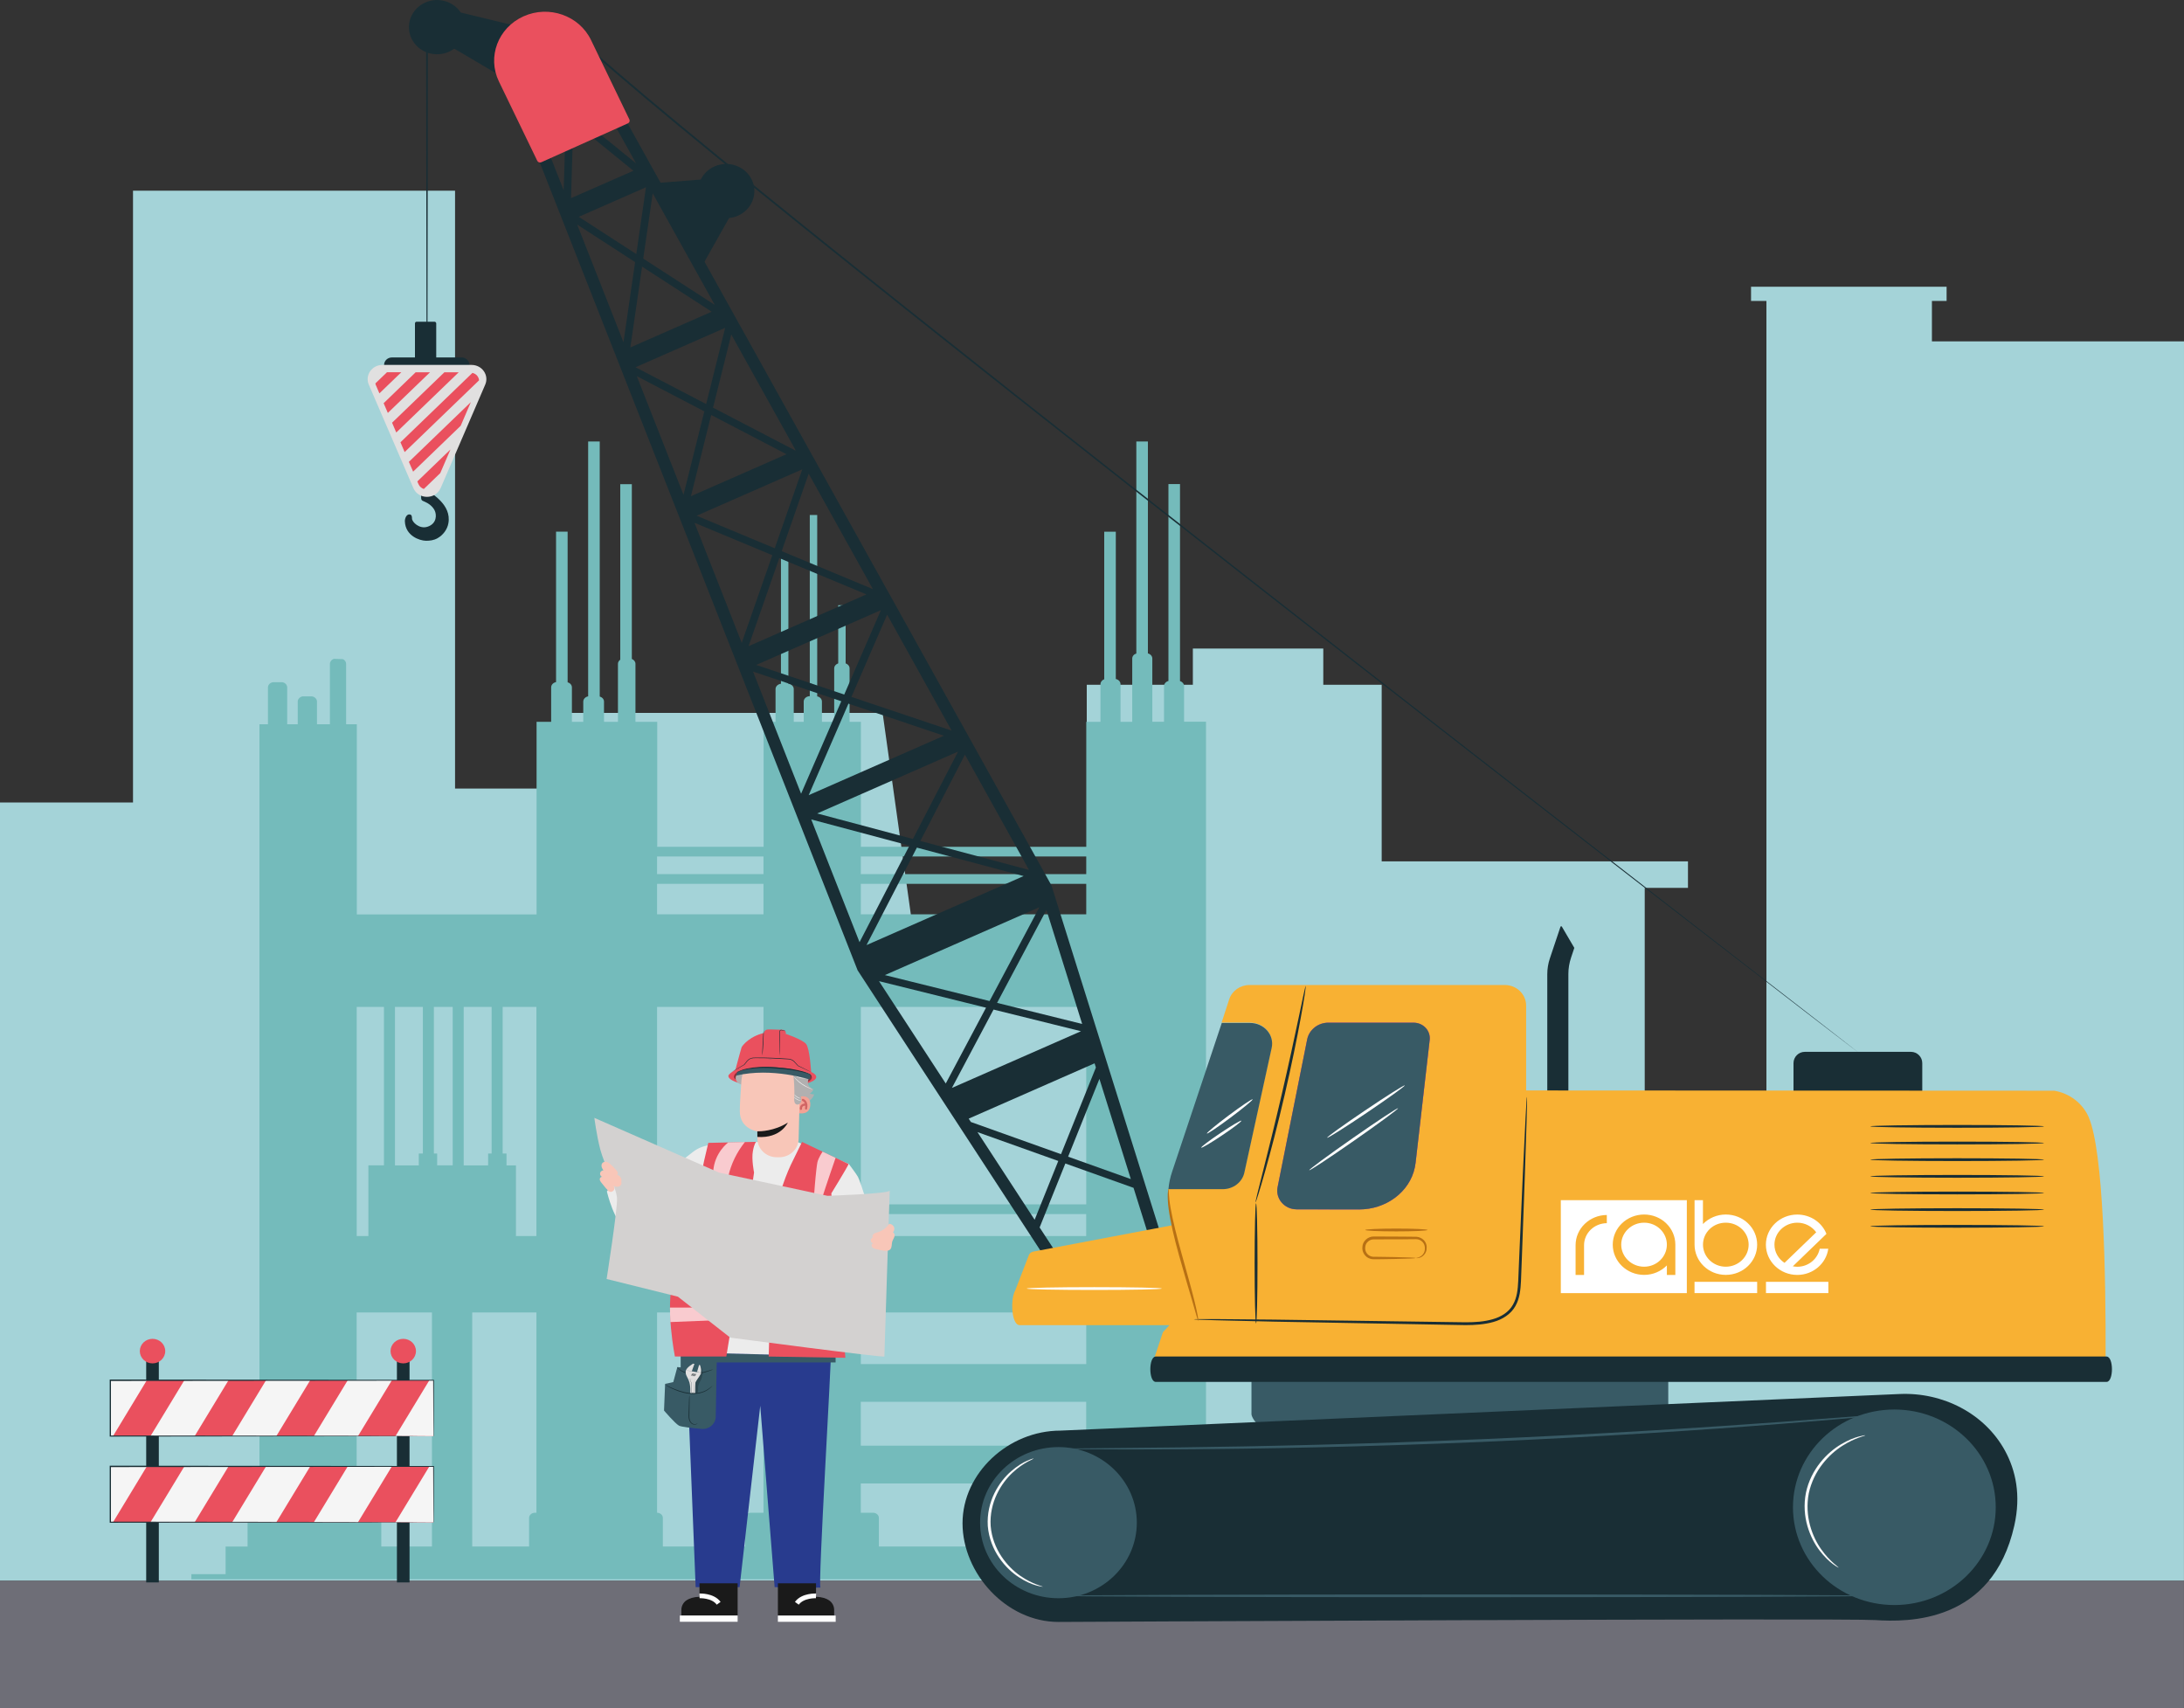 <?xml version="1.0" encoding="UTF-8"?>
<svg xmlns="http://www.w3.org/2000/svg" xmlns:xlink="http://www.w3.org/1999/xlink" viewBox="0 0 500 391">
  <rect x="0" y="0" width="500" height="391" fill="#333333" stroke="none"/>
  <defs>
    <style>
      .cls-1 {
        fill: #192e35;
      }

      .cls-2 {
        fill: #b77014;
      }

      .cls-3 {
        fill: #f8c6b8;
      }

      .cls-4 {
        fill: #385a65;
      }

      .cls-5 {
        fill: #6e6e77;
      }

      .cls-6 {
        fill: #d3d1d0;
      }

      .cls-7 {
        stroke: #d16564;
        stroke-linecap: round;
        stroke-linejoin: round;
        stroke-width: .5px;
      }

      .cls-7, .cls-8 {
        fill: none;
      }

      .cls-9 {
        fill: #a4d3d8;
      }

      .cls-10 {
        isolation: isolate;
      }

      .cls-11 {
        fill: #f3a295;
      }

      .cls-8 {
        stroke: #fff;
        stroke-miterlimit: 10;
        stroke-width: 1.08px;
      }

      .cls-12 {
        fill: #fff;
      }

      .cls-13 {
        mix-blend-mode: screen;
      }

      .cls-14 {
        opacity: .7;
      }

      .cls-15 {
        opacity: .4;
      }

      .cls-16 {
        opacity: .2;
      }

      .cls-17 {
        opacity: .3;
      }

      .cls-18 {
        fill: #74bbbb;
      }

      .cls-19 {
        fill: #ea505e;
      }

      .cls-20 {
        fill: #f5f5f5;
      }

      .cls-21 {
        fill: #b1b0b0;
      }

      .cls-22 {
        fill: #f8b133;
      }

      .cls-23 {
        fill: #e1e0e0;
      }

      .cls-24 {
        fill: #1a1a1a;
      }

      .cls-25 {
        fill: #283b8e;
      }

      .cls-26 {
        clip-path: url(#clippath);
      }

      .cls-27 {
        fill: #fbfbfb;
      }

      .cls-28 {
        fill: #ececec;
      }
    </style>
    <clipPath id="clippath">
      <path class="cls-19" d="M327.31,238.06l-3.22,28.08c-.04.36-.1.71-.17,1.06-1.17,5.72-6.68,9.67-12.73,9.66l-14.36-.02c-2.82,0-4.92-2.51-4.32-5.17l6.76-33.77c.47-2.19,2.49-3.78,4.81-3.78h19.56c1.05,0,2.05.43,2.75,1.18.7.75,1.03,1.76.92,2.77Z"/>
    </clipPath>
  </defs>
  <g class="cls-10">
    <g id="Capa_2" data-name="Capa 2">
      <g id="Super_Techos" data-name="Super Techos">
        <g>
          <g>
            <polygon class="cls-9" points="500 78.15 442.29 78.15 442.29 68.89 445.65 68.89 445.65 65.64 400.88 65.64 400.88 68.89 404.4 68.89 404.4 270.17 376.54 270.17 376.54 203.25 386.44 203.25 386.44 197.19 316.32 197.19 316.32 156.76 302.95 156.76 302.95 148.46 273.09 148.46 273.09 156.76 248.8 156.76 248.8 221.36 210.21 221.36 202.06 163.2 128.33 163.2 128.33 180.52 104.18 180.52 104.18 43.65 30.45 43.65 30.45 183.7 0 183.7 0 361.88 499.99 361.88 500 78.15"/>
            <rect class="cls-5" x="0" y="361.88" width="499.99" height="29.12"/>
            <path class="cls-18" d="M290.48,361.51v-7.5h-12.46v-6.55c0-.65-.61-1.17-1.35-1.17h-.57v-181.07h-5.02v-8.16c0-.53-.39-.98-.93-1.15v-45.09h-2.65v45.07c-.58.15-1.01.62-1.01,1.18v8.16h-2.68v-14.48c0-.56-.43-1.02-1.01-1.17v-48.51h-2.65v48.53c-.55.17-.94.62-.94,1.16v14.48h-2.68v-8.61c0-.58-.46-1.06-1.08-1.19v-33.72h-2.65v33.78c-.51.19-.86.63-.86,1.13v8.61h-3.25v28.61h-51.6v-28.61h-2.59v-12.23c0-.52-.38-.97-.9-1.15v-13.31h-1.7v13.31c-.53.18-.92.62-.92,1.15v12.23h-2.81v-4.64c0-.58-.46-1.06-1.08-1.19v-41.51h-1.7v41.47c-.77.01-1.39.56-1.39,1.23v4.64h-2.28v-7.49c0-.63-.54-1.14-1.23-1.22v-28.86h-1.7v28.86c-.7.08-1.24.59-1.24,1.22v7.49h-2.73v28.61h-24.36v-28.61h0s-.36,0-.36,0h-4.62v-13.27c0-.5-.34-.92-.83-1.12v-40.01h-2.65v40.18c-.32.23-.53.57-.53.95v13.27h-3.19v-4.62c0-.55-.41-1-.98-1.17v-58.38h-2.65v58.34c-.64.12-1.12.61-1.12,1.21v4.62h-2.6v-7.88c0-.55-.41-1-.98-1.17v-34.48h-2.65v34.44c-.64.12-1.12.61-1.12,1.21v7.88h-3.34s0,0,0,0v15.85h0s0,28.24,0,28.24h-41.15v-43.53h-2.45v-13.83c0-.46-.29-.86-.72-1.07l-2.11-.07c-.52.18-.88.63-.88,1.14v13.83h-2.96v-5.18c0-.61-.51-1.11-1.18-1.21h-2.11c-.64.13-1.12.62-1.12,1.21v5.18h-2.41v-8.43c0-.59-.47-1.08-1.11-1.2h-2.11c-.67.08-1.19.59-1.19,1.2v8.43h-1.94v180.52h-1.37c-.75,0-1.35.53-1.35,1.17v6.55h-5.03v6.32h-7.84v1.17h246.7ZM248.68,312.26h-51.6v-11.81h51.6v11.81ZM197.07,282.96v-5.02h51.6v5.02h-51.6ZM248.68,245.24v30.47h-51.6v-45.2h51.6v14.73ZM174.79,230.51v45.2h-24.36v-45.2h24.36ZM150.43,277.94h24.36v5.02h-24.36v-5.02ZM197.07,320.91h51.6v10.04h-51.6v-10.04ZM122.8,282.96h-4.68v-16.18h-2.16v-2.71h-.88v-33.56h7.72v52.45ZM101.19,266.78h-1.11v-2.71h-.75v-33.56h4.31v36.27h-2.45ZM112.55,264.07h-.8v2.71h-5.59v-36.27h6.39v33.56ZM96.81,230.51v33.56h-.93v2.71h-5.46v-36.27h6.39ZM87.9,266.78h-3.56v16.18h-2.68v-52.45h6.24v36.27ZM85.94,346.3h-4.29v-45.85h17.24v53.57h-11.6v-6.55c0-.65-.61-1.17-1.35-1.17ZM108.1,300.45h14.71v45.85h-.33c-.75,0-1.35.53-1.35,1.17v6.55h-13.02v-53.57ZM150.43,346.3v-45.85h24.36v45.85h-2.86c-.75,0-1.35.53-1.35,1.17v6.55h-18.83v-6.55c0-.64-.59-1.16-1.33-1.17ZM199.87,346.3h-2.8v-6.7h51.6v6.7c-.72.03-1.3.54-1.3,1.17v6.55h-46.16v-6.55c0-.65-.61-1.17-1.35-1.17ZM248.68,209.31h-51.6v-6.98h51.6v6.98ZM174.79,209.31h-24.36v-6.98h24.36v6.98ZM248.68,196.07v4.03h-51.6v-4.03h51.6ZM174.79,196.07v4.03h-24.36v-4.03h24.36Z"/>
            <g>
              <g>
                <g>
                  <rect class="cls-1" x="33.47" y="311.05" width="2.89" height="51.2"/>
                  <path class="cls-19" d="M37.83,309.3c0,1.55-1.3,2.81-2.91,2.81s-2.91-1.26-2.91-2.81,1.3-2.81,2.91-2.81,2.91,1.26,2.91,2.81Z"/>
                </g>
                <g>
                  <rect class="cls-1" x="90.87" y="311.05" width="2.89" height="51.2"/>
                  <path class="cls-19" d="M95.23,309.3c0,1.55-1.3,2.81-2.91,2.81s-2.91-1.26-2.91-2.81,1.3-2.81,2.91-2.81,2.91,1.26,2.91,2.81Z"/>
                </g>
                <g>
                  <rect class="cls-19" x="25.23" y="316" width="74" height="12.77"/>
                  <polygon class="cls-20" points="33.6 316 33.47 316.21 25.87 328.76 25.23 328.76 25.23 316 33.6 316"/>
                  <polygon class="cls-20" points="52.3 316 44.56 328.76 34.45 328.76 37.53 323.69 42.19 316 52.3 316"/>
                  <polygon class="cls-20" points="71 316 63.26 328.76 53.15 328.76 60.89 316 71 316"/>
                  <polygon class="cls-20" points="89.7 316 81.95 328.76 71.85 328.76 79.59 316 89.7 316"/>
                  <polygon class="cls-20" points="99.23 316 99.23 328.76 90.54 328.76 98.28 316 99.23 316"/>
                </g>
                <g>
                  <rect class="cls-19" x="25.23" y="335.72" width="74" height="12.77"/>
                  <polygon class="cls-20" points="33.6 335.72 33.47 335.93 25.87 348.48 25.23 348.48 25.23 335.72 33.6 335.72"/>
                  <polygon class="cls-20" points="52.3 335.72 44.56 348.48 34.45 348.48 37.53 343.41 42.19 335.72 52.3 335.72"/>
                  <polygon class="cls-20" points="71 335.72 63.26 348.48 53.15 348.48 60.89 335.72 71 335.72"/>
                  <polygon class="cls-20" points="89.7 335.72 81.95 348.48 71.85 348.48 79.59 335.72 89.7 335.72"/>
                  <polygon class="cls-20" points="99.23 335.72 99.23 348.48 90.54 348.48 98.28 335.72 99.23 335.72"/>
                </g>
              </g>
              <path class="cls-1" d="M99.23,328.76s0-.08,0-.22c0-.15,0-.36,0-.64,0-.57-.01-1.4-.02-2.48-.01-2.17-.02-5.35-.04-9.43l.08.07c-15.17.01-42.65.04-74,.07h0l.15-.14c0,4.37,0,8.67,0,12.77l-.14-.14c20.95.02,39.43.05,52.68.06,6.63.02,11.95.03,15.62.04,1.83,0,3.25.01,4.22.02.48,0,.84,0,1.1,0,.25,0,.38,0,.38,0,0,0-.12,0-.36,0-.25,0-.61,0-1.08,0-.96,0-2.37.01-4.19.02-3.66,0-8.97.02-15.59.04-13.28.02-31.79.04-52.78.06h-.14s0-.14,0-.14c0-4.1,0-8.39,0-12.77v-.14h.15c31.34.03,58.82.05,74,.07h.08v.07c-.02,4.09-.03,7.29-.04,9.47,0,1.08-.01,1.9-.02,2.46,0,.27,0,.48,0,.63,0,.14,0,.21,0,.21Z"/>
              <path class="cls-1" d="M99.23,348.48s0-.08,0-.22c0-.15,0-.36,0-.64,0-.57-.01-1.4-.02-2.48-.01-2.17-.02-5.35-.04-9.43l.08.07c-15.17.01-42.65.04-74,.07h0l.15-.14c0,4.37,0,8.67,0,12.77l-.14-.14c20.95.02,39.43.05,52.68.06,6.63.02,11.95.03,15.62.04,1.83,0,3.25.01,4.22.02.48,0,.84,0,1.1,0,.25,0,.38,0,.38,0,0,0-.12,0-.36,0-.25,0-.61,0-1.08,0-.96,0-2.37.01-4.19.02-3.66,0-8.97.02-15.59.04-13.28.02-31.79.04-52.78.06h-.14s0-.14,0-.14c0-4.1,0-8.39,0-12.77v-.14h.15c31.34.03,58.82.05,74,.07h.08v.07c-.02,4.09-.03,7.29-.04,9.47,0,1.08-.01,1.9-.02,2.46,0,.27,0,.48,0,.63,0,.14,0,.21,0,.21Z"/>
            </g>
            <g>
              <g>
                <path class="cls-25" d="M157.07,308.72l2.19,54.61h10.06l4.73-41.52,3.29,41.52s11.12.22,10.5.07,2.56-52.09,2.39-54.1c-.12-1.48-15.74-.94-26.94-.55-4.02.14-6.22-.03-6.22-.03Z"/>
                <polygon class="cls-4" points="191.3 311.89 191.3 310.54 164.12 309.77 163.74 311.89 191.3 311.89"/>
                <path class="cls-4" d="M160.63,327.11c1.71.15,3.2-1.13,3.23-2.79l.22-12.29.04-2.27-8.29-.25v3.52l-.76-.08-.93,3.44-1.87.41-.25,6.1s2.49,2.93,3.42,3.46c.49.28,3.04.56,5.2.75Z"/>
                <path class="cls-28" d="M197.66,272.84s-.86-2.74-1.25-3.44c-.38-.7-2.08-2.94-2.08-2.94l-11.72-5.02s-1.91,2.6-5.84,2.44c-2.01-.08-3.21-2.47-3.21-2.47l-10.61.71c-1.54.07-3.02.6-4.24,1.53-3.68,2.81-11.26,8.79-11.26,8.79l-5.12-2.3s-3.46,2.43-3.39,2.64c.07.21,1.66,7.09,4.54,8.76,2.89,1.67,4.76,1.88,7.72,0,2.53-1.6,7.72-5.28,5.69-5.69-2.38,13.43-4.96,27.11-1.57,33.69l37.64,1.01-.31-29.64,8.26.55-3.26-8.62Z"/>
                <path class="cls-19" d="M173.09,261.39c-.32,0-10.93.24-10.93.24,0,0-1.87,7.63-1.87,9,0,.9-2.99,11.72-6.15,22.26-1.89,6.29.37,17.65.37,17.65h11.77s1.74-10.64,1.74-10.64l4.61-31.48s-.61-3.01-.27-4.87c.34-1.86.74-2.16.74-2.16Z"/>
                <g class="cls-14">
                  <path class="cls-12" d="M153.38,299.34c0,1.1.04,2.21.11,3.31l13.96-.56.29-2.75h-14.37Z"/>
                </g>
                <path class="cls-19" d="M194.27,266.47l-10.65-5.06-2.6,5.31s-3.72,7.76-4.09,15.39c-.38,7.63-.95,28.43-.95,28.43l17.56.29-3.22-37.64s3.58-5.81,3.96-6.72Z"/>
                <g class="cls-14">
                  <path class="cls-12" d="M188.31,263.64s-.95,1.44-1.17,2.41c-.22.97-.94,7.37-1.3,17.87-.36,10.5-.35,11.1-.35,11.1l2.89.11s-.65-19.28-.08-21.15c.57-1.88,3-8.92,3-8.92l-2.99-1.42Z"/>
                </g>
                <g class="cls-14">
                  <path class="cls-12" d="M166.72,269.34c.64-2.86,1.96-5.59,3.82-7.9l-3.82.1s-3.19,2.27-3.45,6.75l1.34.38,2.11.68Z"/>
                </g>
                <path class="cls-1" d="M163.24,313.49s-.11.06-.31.15c-.21.08-.51.2-.89.32-.75.25-1.83.58-3.07.63-1.24.04-2.36-.3-3.03-.74-.34-.21-.58-.43-.73-.6-.15-.16-.21-.27-.21-.27.03-.03.32.37,1.01.76.67.39,1.75.71,2.95.67,1.21-.05,2.27-.35,3.03-.57.76-.23,1.23-.37,1.24-.35Z"/>
                <g>
                  <path class="cls-19" d="M169.51,248.01c-1.72-.46-2.77-1.06-2.76-1.71,0-.65,2.98-2.19,3.67-2.59,1.62-.94,3.56.25,6.42.28,5.56.07,10.04,1.22,10.03,2.56,0,.65-1.06,1.22-2.78,1.64"/>
                  <g class="cls-15">
                    <path d="M170.47,247.98c-1.52-.41-2.49-.94-2.44-1.52.13-1.6,4.02-2.11,8.95-2.04,4.92.06,8.9,1.08,8.89,2.27,0,.57-.94,1.08-2.46,1.45"/>
                  </g>
                  <g>
                    <path class="cls-21" d="M169.63,248.24c-.55-.16-1-.59-1.17-1.11-.17-.52.15-1.11.5-1.55.2-.24.25-.44.38-.72.27-.6-.22-1.29-.1-1.93.11-.6.71-.99,1.3-1.21.59-.22,1.23-.33,1.74-.69.47-.33.77-.83,1.21-1.19.62-.5,1.5-.69,2.28-.48.8.22,1.47.82,2.29.91.6.07,1.19-.15,1.8-.19,1.36-.08,2.71.89,3.02,2.17.14.57.27,1.06.65,1.51.49.59,1.34.78,1.73,1.44.23.39.16.88.02,1.31-.14.43-.33.86-.32,1.31.01.7.58,1.36,1.29,1.5-.13.42-.44.79-.86.98.31.16.66.24,1.01.23-.3.83-.96,1.53-1.79,1.88-.83.36-1.81.37-2.65.04"/>
                    <path class="cls-11" d="M182.88,251.1c.07-.03,2.66-.81,2.63,1.76-.04,2.57-2.71,2-2.71,1.93,0-.07.09-3.69.09-3.69Z"/>
                    <g>
                      <path class="cls-7" d="M183.81,251.8s1.05.33.73,1.96"/>
                      <path class="cls-7" d="M184.58,252.88s-1.28-.18-1.22.96"/>
                    </g>
                    <path class="cls-3" d="M177.24,240.83h-.38c-3.79.07-6.89,2.93-7.12,6.57-.22,3.39-.36,5.16-.37,6.98,0,4.09,4.01,4.62,4.01,4.62l.02,1.64c0,2.36,1.98,4.28,4.43,4.28h.57c2.41,0,4.38-1.85,4.44-4.18l.3-12.42c.28-3.91-1.85-7.32-5.91-7.48Z"/>
                    <path class="cls-24" d="M180.36,256.99s-1.58,3.66-6.97,3.28c0,0-.01-1.28-.01-1.28.62,0,3.85-.02,6.98-2Z"/>
                    <path class="cls-21" d="M174,240.53c1.36-.57,2.76-.34,4.24-.19,1.17.12,2.19.45,3.16,1.09,1.52,1,2.32,2.66,2.46,4.43.14,1.77.01,3.35-.39,5.08l-.15-.03c.11.43.21.89.07,1.31-.14.42-.63.77-1.05.6-.5-.19-.54-.84-.51-1.36.09-1.76,0-3.46-.17-5.22-.12-1.3-.95-2.86-2.02-3.44-2.41-1.29-4.19,0-5,.32-1.33-1.03-2.76-.36-3.52.59.24-1.41,1.53-2.62,2.89-3.19Z"/>
                    <path class="cls-20" d="M184.68,244.67c0,.08-.15.18-.47.23-.32.05-.79.02-1.34-.15-.54-.16-1.14-.46-1.73-.83-.59-.37-1.18-.8-1.81-1.15-.63-.35-1.23-.54-1.8-.57-.58-.02-1.11.09-1.54.25-.87.32-1.31.78-1.46.68-.04-.02-.05-.08-.03-.16.01-.09.06-.2.13-.33.16-.27.45-.63.94-.94.48-.32,1.16-.58,1.96-.62.4-.02.83.03,1.24.14.42.11.81.29,1.19.49.75.41,1.34.9,1.87,1.29.52.4.99.72,1.41.95.41.23.77.37,1.03.47.26.09.42.16.43.25Z"/>
                    <path class="cls-20" d="M184.78,246.76s-.19.08-.51.1c-.32.03-.77,0-1.24-.14-.47-.15-.85-.38-1.09-.59-.24-.2-.36-.36-.35-.37.02-.01.15.12.4.3.25.18.62.4,1.08.54.45.14.89.18,1.2.17.31,0,.51-.04.51-.02Z"/>
                    <path class="cls-20" d="M185.95,249.34s-.07,0-.2-.05c-.13-.04-.31-.1-.53-.19-.44-.17-1.04-.46-1.64-.87-.6-.41-1.08-.85-1.4-1.2-.16-.17-.28-.32-.36-.42-.08-.1-.12-.16-.11-.17.02-.01.2.21.54.53.33.33.82.76,1.4,1.16.59.4,1.17.7,1.6.89.43.19.71.29.7.31Z"/>
                    <path class="cls-20" d="M176.66,240.02s-.23.09-.58.25c-.35.16-.83.42-1.22.85-.38.43-.52.96-.52,1.32,0,.37.13.59.1.6,0,0-.04-.05-.09-.15-.05-.1-.09-.25-.1-.45-.03-.39.11-.95.51-1.41.4-.46.91-.71,1.28-.85.37-.14.61-.19.62-.18Z"/>
                    <path class="cls-20" d="M175.21,239.2s-.2.14-.48.41c-.27.27-.59.72-.72,1.28-.13.56-.04,1.1.09,1.45.13.36.27.56.25.57,0,0-.05-.04-.11-.13-.06-.09-.14-.23-.22-.41-.15-.36-.26-.92-.13-1.51.14-.59.48-1.05.78-1.32.15-.13.28-.23.38-.28.1-.06.16-.08.16-.07Z"/>
                    <path class="cls-20" d="M183.33,251.47s-.44,0-.88-.28c-.45-.28-.65-.66-.62-.67.03-.02.27.3.69.57.42.27.82.35.81.38Z"/>
                    <path class="cls-20" d="M183.49,251.96s-.48.06-.99-.2c-.52-.26-.76-.66-.73-.67.03-.02.31.32.79.57.48.25.94.27.93.31Z"/>
                    <path class="cls-20" d="M170.8,244.3s-.15,0-.35-.12c-.2-.11-.46-.32-.64-.62-.18-.3-.24-.62-.24-.84,0-.23.05-.36.07-.35.02,0,0,.14.02.35.02.21.09.5.26.78.17.28.39.48.58.6.18.12.31.17.3.19Z"/>
                    <path class="cls-20" d="M171.2,243.55s-.34-.29-.61-.75c-.27-.46-.39-.88-.36-.89.03-.01.2.38.47.83.27.45.53.79.5.81Z"/>
                  </g>
                  <g>
                    <path class="cls-19" d="M168.15,245.69s1.52-5.68,1.64-5.96c.13-.28,1.85-2.75,5.88-3.41l3.33.04s4.71,1.53,5.56,2.65c.85,1.12,1.15,6.52,1.15,6.52l-9.31-2.07-6.37,1.41-1.88.83Z"/>
                    <path class="cls-19" d="M176.77,235.67h-.92c-.38-.02-.72.19-.87.52-.1.22-.19.52-.22.9-.08,1-.41,7.84-.41,7.84l4.18-.13-.02-8.46,1.41.32-.02-.25c-.01-.15-.07-.29-.17-.41h0c-.14-.16-.34-.26-.56-.26l-2.4-.07Z"/>
                    <path class="cls-4" d="M168.56,246.23l.41-1.45,7.36-2.37,9.24,3.6-.17,1.13s-8.61-2.84-16.84-.92Z"/>
                    <path class="cls-19" d="M170.42,243.71l-.28.25-2.22,1.56s.42.08.85-.11c1.41-.62,4.56-1.2,7.94-1.12,2.83.06,5.82.73,7.71,1.19.28.07.56.24.78.3.66.17,1.12.14,1.12.14l-2.95-1.76h0c-.93-.99-2.24-1.57-3.62-1.61l-5.64-.18c-1.37-.04-2.7.44-3.69,1.35Z"/>
                    <path class="cls-1" d="M168.56,245.61s.04-.05.14-.12c.1-.08.25-.17.46-.27.41-.2,1.05-.43,1.86-.6,1.62-.34,3.92-.54,6.44-.29,1.25.1,2.45.18,3.53.34,1.09.18,2.03.4,2.83.61.4.11.75.23,1.06.35.31.11.57.25.73.43.16.18.21.37.2.49,0,.12-.04.18-.05.18-.02.01.09-.28-.23-.6-.15-.15-.41-.26-.71-.36-.31-.1-.66-.21-1.06-.31-.79-.19-1.76-.4-2.82-.56-1.07-.15-2.27-.22-3.52-.32-2.49-.25-4.77-.08-6.38.21-.8.15-1.44.34-1.86.52-.42.17-.62.33-.64.3Z"/>
                  </g>
                  <path class="cls-1" d="M167.9,245.17s.07-.03.18-.09c.13-.07.3-.16.51-.28.45-.26,1.08-.61,1.86-1.05h0s0-.01,0-.01c.14-.17.28-.35.43-.54.15-.19.29-.39.49-.54.2-.16.43-.28.69-.35.26-.08.54-.07.84-.08,1.18-.02,2.47.01,3.83.07,1.26.05,2.47.12,3.58.19.28.01.54.04.78.13.24.09.45.22.63.38.33.34.64.7.93,1h0s0,.01,0,.01c.92.43,1.67.78,2.2,1.03.25.11.45.2.6.27.14.06.21.09.22.09,0,0-.07-.04-.2-.11-.15-.08-.35-.17-.59-.3-.53-.26-1.27-.63-2.18-1.07h.02c-.29-.3-.58-.65-.92-1.01-.19-.17-.41-.32-.67-.41-.25-.1-.54-.13-.82-.14-1.11-.08-2.32-.15-3.58-.2-1.36-.06-2.66-.08-3.84-.05-.29.01-.59,0-.87.09-.28.08-.53.21-.74.38-.21.17-.36.38-.5.56-.15.19-.29.37-.42.54h.01c-.76.44-1.39.81-1.83,1.08-.2.12-.37.23-.49.3-.11.07-.17.11-.17.11Z"/>
                  <path class="cls-1" d="M178.52,241.69s.02-.1.03-.28.02-.44.02-.77c.01-.65.02-1.54.01-2.53,0-.49,0-.96,0-1.39,0-.21,0-.41,0-.61-.01-.16.15-.28.29-.26.3.06.56.11.77.15.18.03.29.05.29.04,0,0-.1-.04-.28-.09-.18-.05-.44-.12-.77-.2-.19-.04-.43.13-.42.36,0,.19,0,.39,0,.61,0,.43,0,.9,0,1.39,0,.99.01,1.88.03,2.52,0,.32.02.58.03.77,0,.18.02.28.03.28Z"/>
                  <path class="cls-1" d="M174.48,241.56s.08-.31.14-.83c.06-.52.1-1.23.14-2.02.04-.79.07-1.51.08-2.03.01-.52,0-.84-.01-.84s-.05.32-.09.84c-.04.52-.08,1.23-.12,2.02-.04.77-.07,1.46-.1,2.02-.03.52-.06.84-.04.84Z"/>
                </g>
                <g>
                  <path class="cls-6" d="M136.07,255.89s.49,3.93,1.36,7.26c.86,3.33,3.7,8.69,3.83,11.19.12,2.5-2.38,18.45-2.38,18.45l16.32,4.05,11.98,9.37s35.29,4.67,35.29,4.32,1.23-38.73,1.23-37.99-14.25,1.21-14.25,1.21l-24.84-5.32-28.55-12.53Z"/>
                  <path class="cls-3" d="M138.8,272.12c-.36-.45-.73-.89-1.09-1.34-.19-.24-.39-.49-.41-.8-.01-.3.27-.63.57-.55-.34-.14-.55-.51-.49-.86.06-.35.39-.63.76-.66-.18-.26-.35-.54-.41-.85-.06-.31,0-.66.24-.88.27-.25.7-.27,1.05-.14.35.13.63.38.9.63.41.39.8.79,1.17,1.21.14.15.27.32.33.51.05.2,0,.43-.17.54.72.16,1.21.98.97,1.66.25.46-.24,1.02-.77,1.09-.53.06-1.04-.21-1.5-.47.4.06.73.43.72.82,0,.39-.34.76-.74.81s-.83-.21-.95-.58"/>
                  <path class="cls-3" d="M203.65,280.17c.45.03.86.33,1.02.73.16.4.07.89-.24,1.21.37.17.44.65.32,1.03-.12.37-.36.7-.48,1.08-.18.6-.02,1.33-.46,1.79-.36.37-.96.38-1.48.31-.58-.08-1.15-.22-1.72-.36-.25-.06-.5-.13-.71-.26-.21-.14-.38-.36-.37-.61,0-.24.24-.48.49-.45-.33-.02-.62-.28-.67-.6-.04-.31.17-.64.48-.75-.19-.25-.05-.64.2-.83.25-.2.59-.27.9-.36,1.09-.33,2.04-1.04,2.66-1.96"/>
                </g>
                <g class="cls-16">
                  <path d="M159.6,318.97c.18-.21.23-.49.23-.76,0-.27-.03-.54,0-.81.07-.55.42-1.02.65-1.52.36-.79.45-1.69.23-2.53-.05-.21-.18-.45-.4-.46.01.5-.05,1.01-.28,1.45-.23.46-.61.82-.87,1.27-.29.5-.4,1.08-.4,1.66,0,.57.09,1.14.18,1.71"/>
                </g>
                <g>
                  <path class="cls-23" d="M158.03,318.96l1.13-.03h0c0-.89.02-2.33.05-2.44.04-.15.64-1.08.82-1.3.17-.22.54-.92.54-.92l-2.19-.37.6-1.66-.29-.07s-1.41.78-1.66,1.56.35,1.59.46,1.85c.11.26.63,1.09.54,3.05v.31h0"/>
                  <g>
                    <g>
                      <path class="cls-23" d="M159.57,314.11l.48-1.65.2.04s.44,1.02.19,1.75l-.86-.14Z"/>
                      <path class="cls-1" d="M157.87,315.63s0,0,.03,0c.02,0,.04,0,.07,0,.06,0,.15.02.27.03.23.02.57.06.97.1v-.02c-.07.08-.12.16-.17.25-.05.09-.1.18-.12.29-.02.21-.02.43-.03.66,0,.46-.01.96-.01,1.48,0,.07,0,.14-.03.2-.03.06-.08.11-.14.15-.12.07-.26.05-.35-.03-.04-.04-.07-.1-.07-.16,0-.06,0-.13,0-.19,0-.13,0-.25,0-.38,0-.49,0-.93,0-1.3,0-.09-.02-.18-.04-.26-.02-.08-.05-.15-.08-.21-.05-.13-.1-.24-.15-.33-.04-.09-.08-.16-.1-.2-.01-.02-.02-.04-.03-.05,0-.01-.01-.02-.01-.02,0,0,0,0,0,.02,0,.01.01.03.02.05.02.05.05.12.09.21.04.09.09.2.14.33.02.07.05.14.07.21.02.08.04.16.04.25,0,.37,0,.81,0,1.3,0,.12,0,.25,0,.38,0,.06,0,.13,0,.2,0,.07.04.13.08.18.09.1.26.12.39.04.07-.04.12-.1.16-.17.04-.07.04-.15.04-.22,0-.52,0-1.02,0-1.48,0-.23,0-.45.02-.65.01-.1.07-.19.11-.28.05-.09.1-.17.16-.24l.02-.02h-.03c-.41-.03-.75-.06-.99-.08-.11,0-.2-.01-.27-.02-.03,0-.05,0-.07,0-.02,0-.02,0-.02,0Z"/>
                    </g>
                    <g>
                      <g class="cls-17">
                        <polygon points="158.16 314.86 159.14 315.03 159.45 314.56 158.46 314.4 158.16 314.86"/>
                      </g>
                      <path class="cls-1" d="M159.31,314.43s-.14.14-.26.33c-.13.19-.21.36-.2.37.02.01.14-.14.26-.33.13-.19.21-.36.2-.37Z"/>
                      <path class="cls-1" d="M159.01,314.38s-.14.14-.26.33c-.13.19-.21.36-.2.37.02.01.14-.14.26-.33.13-.19.21-.36.2-.37Z"/>
                      <path class="cls-1" d="M158.75,314.3s-.14.14-.26.33c-.13.19-.21.36-.2.37.02.01.14-.14.26-.33.13-.19.21-.36.2-.37Z"/>
                    </g>
                  </g>
                  <path class="cls-1" d="M160.58,314.28s-.01,0-.04,0c-.03,0-.06-.01-.1-.02-.1-.02-.23-.04-.37-.06-.33-.06-.75-.12-1.22-.2-.46-.08-.88-.14-1.22-.2-.14-.02-.26-.04-.37-.06-.04,0-.07-.01-.1-.02-.02,0-.03,0-.03,0,0,0,.01,0,.04,0,.03,0,.06,0,.1.01.11.01.23.03.37.05.31.05.74.11,1.22.19.48.08.9.15,1.21.21.15.03.28.06.36.07.04,0,.07.02.1.02.02,0,.03,0,.03.01Z"/>
                </g>
                <path class="cls-1" d="M163.22,317.13s-.1.13-.32.34c-.11.1-.23.24-.4.37-.18.13-.38.27-.6.42-.91.59-2.45,1-4.11.8-1.66-.18-3.06-.77-4.03-1.22-.48-.24-.87-.44-1.12-.6-.26-.15-.4-.24-.39-.25,0-.01.16.06.43.19.27.13.66.32,1.15.54.98.42,2.37.98,4,1.16,1.62.19,3.12-.18,4.02-.73.22-.14.42-.27.6-.39.17-.12.3-.25.42-.34.23-.19.36-.29.37-.28Z"/>
                <path class="cls-1" d="M159.7,325.82s-.05.11-.25.21c-.19.09-.54.16-.91,0-.37-.16-.67-.56-.8-1.04-.14-.48-.1-1.02-.09-1.57.02-1.1.06-2.1.09-2.83.03-.72.07-1.17.09-1.17.03,0,.04.45.04,1.17,0,.72-.01,1.72-.04,2.83-.01.55-.05,1.08.07,1.53.11.45.38.81.69.96.32.16.63.13.82.06.19-.07.27-.16.28-.15Z"/>
              </g>
              <g>
                <path class="cls-24" d="M178.09,362.45v7.38h12.88v-1.28c0-.88-.43-1.71-1.18-2.21-.62-.41-1.56-.76-2.97-.79v-3.1h-8.73Z"/>
                <rect class="cls-12" x="178.09" y="369.83" width="13.23" height="1.43" transform="translate(369.41 741.1) rotate(180)"/>
                <path class="cls-8" d="M186.82,365.33s-3.05-.15-4.39,1.7"/>
              </g>
              <g>
                <path class="cls-24" d="M168.87,362.45v7.38h-12.88v-1.28c0-.88.43-1.71,1.18-2.21.62-.41,1.56-.76,2.97-.79v-3.1h8.73Z"/>
                <rect class="cls-12" x="155.64" y="369.83" width="13.23" height="1.43"/>
                <path class="cls-8" d="M160.14,365.33s3.05-.15,4.39,1.7"/>
              </g>
            </g>
            <g>
              <path class="cls-1" d="M172.12,41.17c-1.47-3.12-5.29-4.5-8.53-3.08-1.45.64-2.53,1.72-3.15,3.01l-10.05.8,10.16,19.31,6.36-11.3c.68-.07,1.36-.23,2.02-.52,3.24-1.42,4.67-5.1,3.19-8.23Z"/>
              <path class="cls-1" d="M114.75,9.41l6.56-2.7-15.82-3.84c-.98-1.48-2.61-2.55-4.56-2.81-3.52-.46-6.77,1.92-7.25,5.32-.48,3.4,1.99,6.53,5.52,6.99,1.78.23,3.48-.26,4.79-1.24l15.03,8.86-4.27-10.59Z"/>
              <path class="cls-1" d="M240.74,202.79l-.04-.13L132.14,7.51l-.61-1.1-17.11,7.52,81.88,208.09.05.12,48.75,74.74.99-.14,1.12-.16.89-.13-10.09-15.46,5.89-14.64,15.61,5.57,6.88,21.93.82-.12,1.04-.15.91-.13-28.42-90.68ZM247.76,234.41l-19.49-4.83,11.3-21.28,8.18,26.11ZM226.55,229.16l-23.97-5.94,35.38-15.54-11.41,21.48ZM235.6,199.15l-24.9-6.63,10.21-19.76,14.68,26.4ZM209,192.06l-21.92-5.84,32.26-14.17-10.34,20.01ZM217.86,167.25l-22.94-7.71,8.18-18.83,14.76,26.54ZM193.27,158.99l-20.15-6.77,28.55-12.54-8.39,19.31ZM199.85,134.87l-20.89-8.7,6.18-17.73,14.7,26.43ZM177.36,125.51l-17.88-7.45,24.19-10.62-6.3,18.07ZM182.15,103.06l-.12.05-18.79-9.79,4.18-16.74,14.73,26.48ZM163.65,69.81l-16.39-10.61,2.17-14.94,14.22,25.56ZM145.67,58.16l-13.17-8.53,15.39-6.76-2.22,15.29ZM131.71,12.39l13.91,25.01-14.31-11.62.4-13.39ZM129.05,43.57l-10.09-25.65,10.6,8.61-.51,17.04ZM129.62,24.4l-11.36-9.23,11.79-5.18-.43,14.4ZM131.25,27.91l13.76,11.18-14.28,6.27.52-17.45ZM132.14,51.41l13.26,8.59-2.66,18.34-10.6-26.93ZM147,61.04l15.93,10.32-18.62,8.18,2.69-18.5ZM166.02,75.05l-4.35,17.45-16.18-8.43,20.53-9.02ZM145.8,86.12l15.45,8.05-4.77,19.1-10.69-27.16ZM162.82,95l17.23,8.98-21.87,9.61,4.64-18.59ZM159,119.68l17.81,7.42-7,20.06-10.81-27.48ZM178.4,127.76l19.96,8.31-26.99,11.86,7.04-20.17ZM172.4,153.74l20.2,6.79-9.2,21.17-11-27.96ZM194.24,161.08l21.85,7.35-30.95,13.6,9.1-20.94ZM185.72,187.59l22.49,5.99-11.43,22.11-11.06-28.11ZM209.91,194.04l24.44,6.51-35.97,15.8,11.53-22.31ZM201.24,224.61l24.5,6.07-9.22,17.36-15.28-23.43ZM227.46,231.11l20.02,4.96-29.55,12.98,9.53-17.94ZM236.87,279.24l-13.09-20.07,18.5,6.6-5.41,13.46ZM242.91,264.22l-20.64-7.37-.5-.77,28.82-12.66.3.96-7.98,19.83ZM244.53,264.8l7.17-17.82,7.19,22.94-14.36-5.13Z"/>
              <path class="cls-1" d="M97.75,99.85s-.02-.56-.03-1.65c0-1.1-.02-2.71-.03-4.82-.01-4.24-.03-10.47-.05-18.45-.02-15.98-.05-38.97-.09-67.05v-.17s.18-.02.18-.02c9.49-.96,19.72-2,30.47-3.09h.11s.07.07.07.07c23.18,24.98,296.4,235.56,296.96,236.17.55.61-274.12-210.9-297.28-235.89l.19.07c-10.75,1.07-20.99,2.1-30.47,3.05l.18-.19c-.04,28.08-.07,51.07-.09,67.05-.02,7.98-.04,14.21-.05,18.45-.01,2.11-.02,3.73-.03,4.82,0,1.09-.03,1.65-.03,1.65Z"/>
              <g>
                <rect class="cls-1" x="95" y="73.65" width="4.87" height="10.06" rx=".38" ry=".38"/>
                <path class="cls-1" d="M105.69,85.27h-15.98c-.98,0-1.78-.77-1.78-1.72h0c0-.95.8-1.72,1.78-1.72h15.98c.98,0,1.78.77,1.78,1.72h0c0,.95-.8,1.72-1.78,1.72Z"/>
                <path class="cls-1" d="M98.87,112.83l-.06-2.2-2.35.96c-.09.81-.1,1.63-.04,2.44.01.13.02.27.09.38.11.2.35.29.57.38,1.01.41,1.94,1.09,2.42,2.04.48.95.56,3.01-1.59,3.74-1.89.64-3.57-1.06-3.59-1.85-.01-.37,0-.91-.54-.96-.78-.07-1.12,1.02-1.09,1.6.13,3.33,3.37,4.39,4.75,4.43.93.03,1.88-.11,2.69-.56,1.3-.72,2.27-2.01,2.52-3.44.78-4.34-4.03-6.69-3.78-6.97Z"/>
                <path class="cls-23" d="M100.88,111.74l10.21-23.7c.92-2.14-.71-4.5-3.12-4.5h-20.42c-2.41,0-4.04,2.36-3.12,4.5l10.21,23.7c1.15,2.67,5.08,2.67,6.23,0Z"/>
                <g>
                  <path class="cls-19" d="M88.59,85.22l-2.64,2.54c.03.1,0,.2.05.29l.86,2,5.02-4.84h-3.29Z"/>
                  <polygon class="cls-19" points="98.45 85.22 95.16 85.22 87.83 92.3 88.79 94.53 98.45 85.22"/>
                  <polygon class="cls-19" points="105.47 97.47 107.8 92.05 93.61 105.73 94.58 107.97 105.47 97.47"/>
                  <path class="cls-19" d="M103.13,102.89l-7.59,7.32.26.6c.24.56.69.95,1.23,1.13l3.76-3.63,2.34-5.42Z"/>
                  <polygon class="cls-19" points="105.02 85.22 101.74 85.22 89.76 96.77 90.72 99.01 105.02 85.22"/>
                  <path class="cls-19" d="M109.68,87.07c-.03-.33-.15-.65-.35-.94-.28-.41-.7-.64-1.17-.77l-16.48,15.89.96,2.24,17.03-16.42Z"/>
                </g>
              </g>
              <path class="cls-19" d="M144.08,27.33l-8.77-18.16c-2.71-5.62-9.64-8.05-15.46-5.43h0c-5.83,2.62-8.35,9.29-5.63,14.91l8.78,18.16c.16.34.58.49.93.33l19.82-8.9c.35-.16.5-.56.34-.9Z"/>
            </g>
            <g>
              <path class="cls-1" d="M413.19,240.79h24.3c1.43,0,2.59,1.16,2.59,2.59v10.67h-29.48v-10.67c0-1.43,1.16-2.59,2.59-2.59Z"/>
              <path class="cls-1" d="M359.06,250.75h-4.83v-27.72c0-1.23.2-2.45.59-3.62l2.43-7.25c.05-.14.24-.16.32-.03l2.85,4.86-.75,2.25c-.4,1.2-.61,2.45-.61,3.71v27.8Z"/>
              <path class="cls-22" d="M478.21,255.8c-1.38-3.2-4.35-5.5-7.89-6.11l-120.93-.06v-19.42c0-2.61-2.19-4.72-4.9-4.72h-58.42c-2.13,0-4.01,1.32-4.66,3.27l-1.74,5.34h6.5c1.52,0,2.94.64,3.9,1.74.96,1.11,1.33,2.54,1.03,3.94l-6.26,28.59c-.48,2.19-2.55,3.78-4.93,3.78h-12.42c-.15,1.82-.06,3.65.34,5.45l.69,2.86-32,6.07c-.52.1-.93.49-1.05.99l-3.01,7.8c-.18.3-.32.69-.43,1.12l-.02.04h0c-.65,2.58-.17,6.88,1.44,6.88h34.28l-1.5,1.62-1.93,5.8h217.76c.05-18.81-.46-47.12-3.87-55ZM327.31,238.07l-3.22,28.08c-.04.36-.1.71-.17,1.06-1.17,5.72-6.68,9.67-12.73,9.66l-14.36-.02c-2.82,0-4.92-2.51-4.32-5.17l6.76-33.78c.47-2.19,2.49-3.78,4.81-3.78h19.56c1.05,0,2.05.43,2.75,1.19.7.75,1.03,1.76.92,2.77Z"/>
              <path class="cls-4" d="M380.84,324.8l-92.66,1.25c-.6,0-1.67-1.72-1.67-2.3v-9.97c0-.58.49-1.05,1.09-1.05h93.24c.6,0,1.09.47,1.09,1.05v9.97c0,.58-.49,1.05-1.09,1.05Z"/>
              <g>
                <path class="cls-19" d="M327.31,238.06l-3.22,28.08c-.04.36-.1.71-.17,1.06-1.17,5.72-6.68,9.67-12.73,9.66l-14.36-.02c-2.82,0-4.92-2.51-4.32-5.17l6.76-33.77c.47-2.19,2.49-3.78,4.81-3.78h19.56c1.05,0,2.05.43,2.75,1.18.7.75,1.03,1.76.92,2.77Z"/>
                <g class="cls-26">
                  <g>
                    <g class="cls-13">
                      <path class="cls-19" d="M482.16,313.23c.05-.86-.04-1.85-.3-2.25h-217.23c-.25.4-.35,1.39-.3,2.25h217.83Z"/>
                    </g>
                    <path class="cls-19" d="M281.41,228.77l-13.08,39.17c-1.04,3.13-1.22,6.46-.5,9.67l5.59,25.04h75.97v-72.44c0-2.61-2.19-4.72-4.9-4.72h-58.42c-2.13,0-4.01,1.32-4.66,3.28Z"/>
                  </g>
                </g>
              </g>
              <path class="cls-4" d="M296.83,276.84c-2.82,0-4.92-2.51-4.32-5.17l6.76-33.77c.47-2.19,2.49-3.78,4.81-3.78h19.56c1.05,0,2.05.43,2.75,1.18.7.75,1.03,1.76.92,2.77l-3.22,28.08c-.04.36-.1.71-.17,1.06-1.17,5.72-6.68,9.67-12.73,9.66l-14.36-.02Z"/>
              <path class="cls-4" d="M267.5,272.23c.12-1.38.41-2.74.86-4.05l11.35-34h6.5c1.52,0,2.94.64,3.9,1.74.96,1.11,1.33,2.54,1.03,3.94l-6.26,28.59c-.48,2.19-2.55,3.78-4.93,3.78h-12.45Z"/>
              <path class="cls-1" d="M482.26,316.35h-217.66c-1.66,0-1.66-5.81,0-5.81h217.66c1.66,0,1.66,5.81,0,5.81Z"/>
              <path class="cls-1" d="M349.58,251.13s.02.11.02.31c0,.24,0,.54,0,.91-.02.85-.04,2.02-.08,3.5-.1,3.09-.24,7.47-.41,12.86-.2,5.44-.43,11.9-.69,19.06-.07,1.79-.14,3.63-.21,5.51-.1,1.87-.25,3.89-1.28,5.71-1.01,1.83-2.96,3.06-5.01,3.63-2.06.59-4.23.72-6.39.73-17.16-.31-32.7-.59-44.01-.8-5.59-.13-10.13-.24-13.33-.32-1.53-.05-2.74-.09-3.62-.12-.38-.02-.69-.03-.94-.05-.21-.01-.32-.03-.32-.04,0-.01.11-.02.32-.03.25,0,.56,0,.94-.02.88,0,2.09,0,3.63,0,3.21.03,7.75.07,13.34.12,11.31.16,26.84.37,44,.61,2.13,0,4.24-.13,6.2-.7,1.95-.54,3.71-1.66,4.63-3.32.95-1.64,1.12-3.58,1.21-5.43.08-1.88.16-3.71.23-5.51.31-7.16.6-13.62.83-19.06.26-5.38.47-9.76.62-12.85.09-1.48.15-2.64.2-3.49.03-.37.05-.67.07-.91.02-.2.03-.31.05-.31Z"/>
              <path class="cls-1" d="M287.56,302.95c-.18,0-.33-6.15-.33-13.74s.15-13.74.33-13.74.33,6.15.33,13.74-.15,13.74-.33,13.74Z"/>
              <path class="cls-1" d="M298.94,225.72s-.04.71-.24,1.99c-.19,1.27-.51,3.11-.92,5.37-.83,4.53-2.09,10.76-3.68,17.6-1.59,6.85-3.21,13.01-4.46,17.44-.63,2.22-1.15,4.01-1.54,5.24-.39,1.23-.62,1.91-.66,1.89s.11-.71.41-1.96c.34-1.36.79-3.14,1.33-5.29,1.13-4.46,2.67-10.63,4.26-17.47,1.59-6.84,2.92-13.05,3.87-17.55.46-2.17.84-3.96,1.13-5.33.27-1.26.45-1.95.49-1.94Z"/>
              <path class="cls-2" d="M324.14,288.02c-.01-.07.51-.02,1.19-.47.32-.23.67-.61.81-1.14.12-.51.13-1.22-.23-1.78-.35-.58-1.06-1-1.89-.96-.92,0-1.88.02-2.89.03-2.05,0-4.28.02-6.62.02-1.03-.02-1.91.83-1.95,1.75-.14.98.45,1.85,1.3,2.13.21.07.42.11.64.11.25,0,.49,0,.73,0,.48,0,.95.01,1.4.02.89.01,1.73.03,2.52.04,1.54.03,2.78.06,3.64.1.86.04,1.34.08,1.34.12s-.48.09-1.34.12c-.86.04-2.11.07-3.64.1-.79.01-1.63.03-2.52.04-.46,0-.92.01-1.4.02-.24,0-.49,0-.73,0-.28,0-.56-.04-.84-.13-1.12-.32-1.92-1.56-1.75-2.73.04-1.23,1.22-2.37,2.6-2.35,2.34,0,4.57.02,6.62.03,1.01.01,1.97.02,2.89.03,1-.03,1.92.54,2.3,1.26.21.36.3.75.3,1.11,0,.34-.02.7-.13.99-.21.61-.64,1.01-1.03,1.24-.39.22-.75.29-.98.3-.23.01-.35-.02-.35-.04Z"/>
              <g>
                <path class="cls-1" d="M467.94,257.85c0,.18-8.9.32-19.87.32s-19.87-.14-19.87-.32,8.89-.32,19.87-.32,19.87.14,19.87.32Z"/>
                <path class="cls-1" d="M467.94,261.66c0,.18-8.9.32-19.87.32s-19.87-.14-19.87-.32,8.89-.32,19.87-.32,19.87.14,19.87.32Z"/>
                <path class="cls-1" d="M467.94,265.47c0,.18-8.9.32-19.87.32s-19.87-.14-19.87-.32,8.89-.32,19.87-.32,19.87.14,19.87.32Z"/>
                <path class="cls-1" d="M467.94,269.29c0,.18-8.9.32-19.87.32s-19.87-.14-19.87-.32,8.89-.32,19.87-.32,19.87.14,19.87.32Z"/>
                <path class="cls-1" d="M467.94,273.1c0,.18-8.9.32-19.87.32s-19.87-.14-19.87-.32,8.89-.32,19.87-.32,19.87.14,19.87.32Z"/>
                <path class="cls-1" d="M467.94,276.91c0,.18-8.9.32-19.87.32s-19.87-.14-19.87-.32,8.89-.32,19.87-.32,19.87.14,19.87.32Z"/>
                <path class="cls-1" d="M467.94,280.73c0,.18-8.9.32-19.87.32s-19.87-.14-19.87-.32,8.89-.32,19.87-.32,19.87.14,19.87.32Z"/>
              </g>
              <path class="cls-1" d="M242.32,371.3c-11.93,0-21.96-11.09-21.96-22.59s10.5-21.21,22.43-21.21l192.12-8.38c9.93-.43,19.46,4.48,24.1,12.96,2.44,4.47,3.72,10.15,2.14,17.17-5.03,22.38-24.38,22.11-31.88,21.62-7.5-.48-186.95.43-186.95.43Z"/>
              <ellipse class="cls-4" cx="242.32" cy="348.57" rx="17.94" ry="17.3"/>
              <ellipse class="cls-4" cx="433.69" cy="345.05" rx="23.21" ry="22.38"/>
              <path class="cls-4" d="M436.29,323.38s-.17.04-.5.08c-.36.04-.85.09-1.47.16-1.33.13-3.22.31-5.64.55-4.9.47-12,1.08-20.78,1.77-17.56,1.39-41.84,3-68.7,4.15-26.86,1.14-51.2,1.59-68.82,1.69-8.81.05-15.94.05-20.86,0-2.43-.03-4.34-.05-5.67-.07-.62-.01-1.11-.03-1.47-.03-.33-.01-.5-.02-.5-.03s.17-.02.5-.03c.36,0,.85-.02,1.47-.03,1.33-.01,3.24-.03,5.67-.05,4.96-.05,12.08-.12,20.86-.2,17.61-.22,41.94-.74,68.8-1.88,26.85-1.14,51.13-2.68,68.69-3.96,8.75-.66,15.85-1.2,20.8-1.57,2.43-.18,4.33-.33,5.66-.43.62-.04,1.11-.07,1.47-.09.33-.02.5-.02.5-.01Z"/>
              <path class="cls-4" d="M428.9,365.32c0,.18-41.78.32-93.3.32s-93.31-.14-93.31-.32,41.77-.32,93.31-.32,93.3.14,93.3.32Z"/>
              <path class="cls-2" d="M274.32,302.35c-.1.02-.54-1.66-1.32-4.36-.78-2.7-1.91-6.41-3.06-10.55-1.16-4.13-2.03-7.93-2.4-10.73-.18-1.4-.22-2.55-.2-3.34.06-.79.11-1.22.16-1.22.11,0,0,1.74.51,4.49.48,2.75,1.42,6.51,2.58,10.63,1.15,4.13,2.21,7.86,2.88,10.6.33,1.37.58,2.48.72,3.25.14.77.2,1.21.15,1.22Z"/>
              <path class="cls-27" d="M420.91,358.87s-.52-.24-1.33-.85c-.81-.6-1.9-1.61-2.99-3.04-1.1-1.43-2.14-3.34-2.8-5.61-.66-2.27-.88-4.93-.35-7.62.56-2.69,1.8-5.07,3.29-6.94,1.49-1.87,3.2-3.26,4.78-4.19,1.57-.94,2.97-1.47,3.96-1.74.99-.27,1.55-.34,1.56-.31.05.14-2.25.49-5.26,2.42-1.5.95-3.12,2.34-4.54,4.17-1.42,1.82-2.59,4.13-3.13,6.7-.5,2.58-.31,5.14.29,7.35.6,2.21,1.57,4.08,2.59,5.51,2.04,2.88,4.04,4.04,3.94,4.15Z"/>
              <g>
                <path class="cls-12" d="M320.07,253.7c.11.14-4.36,3.44-9.97,7.35-5.61,3.92-10.25,6.98-10.36,6.84-.11-.14,4.36-3.44,9.97-7.35,5.61-3.92,10.25-6.98,10.36-6.83Z"/>
                <path class="cls-12" d="M321.6,248.48c.1.14-3.78,2.94-8.69,6.25-4.9,3.31-8.96,5.87-9.07,5.72-.11-.14,3.78-2.94,8.69-6.25,4.9-3.31,8.96-5.87,9.07-5.72Z"/>
                <path class="cls-12" d="M284.2,256.55c.1.15-1.87,1.65-4.41,3.35-2.54,1.71-4.69,2.97-4.79,2.83-.1-.15,1.87-1.65,4.41-3.35,2.54-1.71,4.69-2.97,4.79-2.83Z"/>
                <path class="cls-12" d="M286.77,251.66c.11.14-2.14,2.01-5.03,4.17-2.89,2.16-5.33,3.8-5.44,3.66-.11-.14,2.14-2.01,5.03-4.17,2.89-2.16,5.33-3.8,5.44-3.66Z"/>
                <path class="cls-2" d="M326.81,281.57c0,.18-3.19.32-7.13.32s-7.13-.14-7.13-.32,3.19-.32,7.13-.32,7.13.14,7.13.32Z"/>
              </g>
              <path class="cls-27" d="M238.75,363.25s-.57-.04-1.56-.32c-.99-.28-2.38-.85-3.92-1.86-1.54-1-3.18-2.49-4.53-4.48-1.36-1.98-2.37-4.49-2.6-7.24-.18-2.76.46-5.38,1.52-7.52,1.05-2.15,2.46-3.85,3.84-5.04,1.38-1.2,2.67-1.96,3.61-2.37.94-.42,1.49-.56,1.5-.53.08.14-2.18.79-4.79,3.23-1.3,1.2-2.62,2.88-3.61,4.96-.99,2.08-1.58,4.6-1.41,7.23.21,2.63,1.17,5.04,2.45,6.97,1.28,1.93,2.83,3.41,4.29,4.43,2.94,2.06,5.27,2.41,5.21,2.55Z"/>
              <path class="cls-12" d="M265.97,294.98c0,.18-6.92.32-15.45.32s-15.45-.14-15.45-.32,6.92-.32,15.45-.32,15.45.14,15.45.32Z"/>
            </g>
          </g>
          <g>
            <g>
              <path class="cls-12" d="M376.4,279.9c-2.88,0-5.24,2.25-5.24,5.03s2.36,5.05,5.24,5.05,5.21-2.27,5.21-5.05-2.33-5.03-5.21-5.03Z"/>
              <path class="cls-12" d="M357.33,274.75v21.27h28.85v-21.27h-28.85ZM367.86,280.01c-2.88.03-5.21,2.27-5.21,5.05v6.8h-1.94v-6.8c0-3.81,3.2-6.9,7.15-6.92v1.87ZM383.55,291.86h-1.94v-2.18c-1.31,1.34-3.17,2.17-5.21,2.17-3.96,0-7.18-3.11-7.18-6.92s3.22-6.9,7.18-6.9,7.15,3.08,7.15,6.9v6.93Z"/>
            </g>
            <path class="cls-12" d="M387.94,274.75h1.93v5.46c1.32-1.34,3.19-2.18,5.23-2.18,3.98,0,7.18,3.08,7.18,6.9s-3.2,6.92-7.18,6.92-7.15-3.11-7.15-6.92v-10.18ZM389.88,284.93c0,2.78,2.33,5.05,5.21,5.05s5.24-2.27,5.24-5.05-2.33-5.03-5.24-5.03-5.21,2.25-5.21,5.03Z"/>
            <path class="cls-12" d="M410.45,289.89c.34.05.68.1,1.02.1,2.54,0,4.66-1.77,5.13-4.12h1.96c-.47,3.39-3.48,5.99-7.1,5.99-3.96,0-7.18-3.11-7.18-6.92s3.22-6.9,7.18-6.9c3.04,0,5.66,1.82,6.68,4.42l-7.7,7.43ZM408.54,289.1l7.26-7c-.94-1.31-2.54-2.2-4.32-2.2-2.88,0-5.24,2.25-5.24,5.03,0,1.74.92,3.26,2.31,4.17Z"/>
            <rect class="cls-12" x="387.94" y="293.44" width="14.34" height="2.58"/>
            <rect class="cls-12" x="404.3" y="293.44" width="14.28" height="2.58"/>
          </g>
        </g>
      </g>
    </g>
  </g>
</svg>